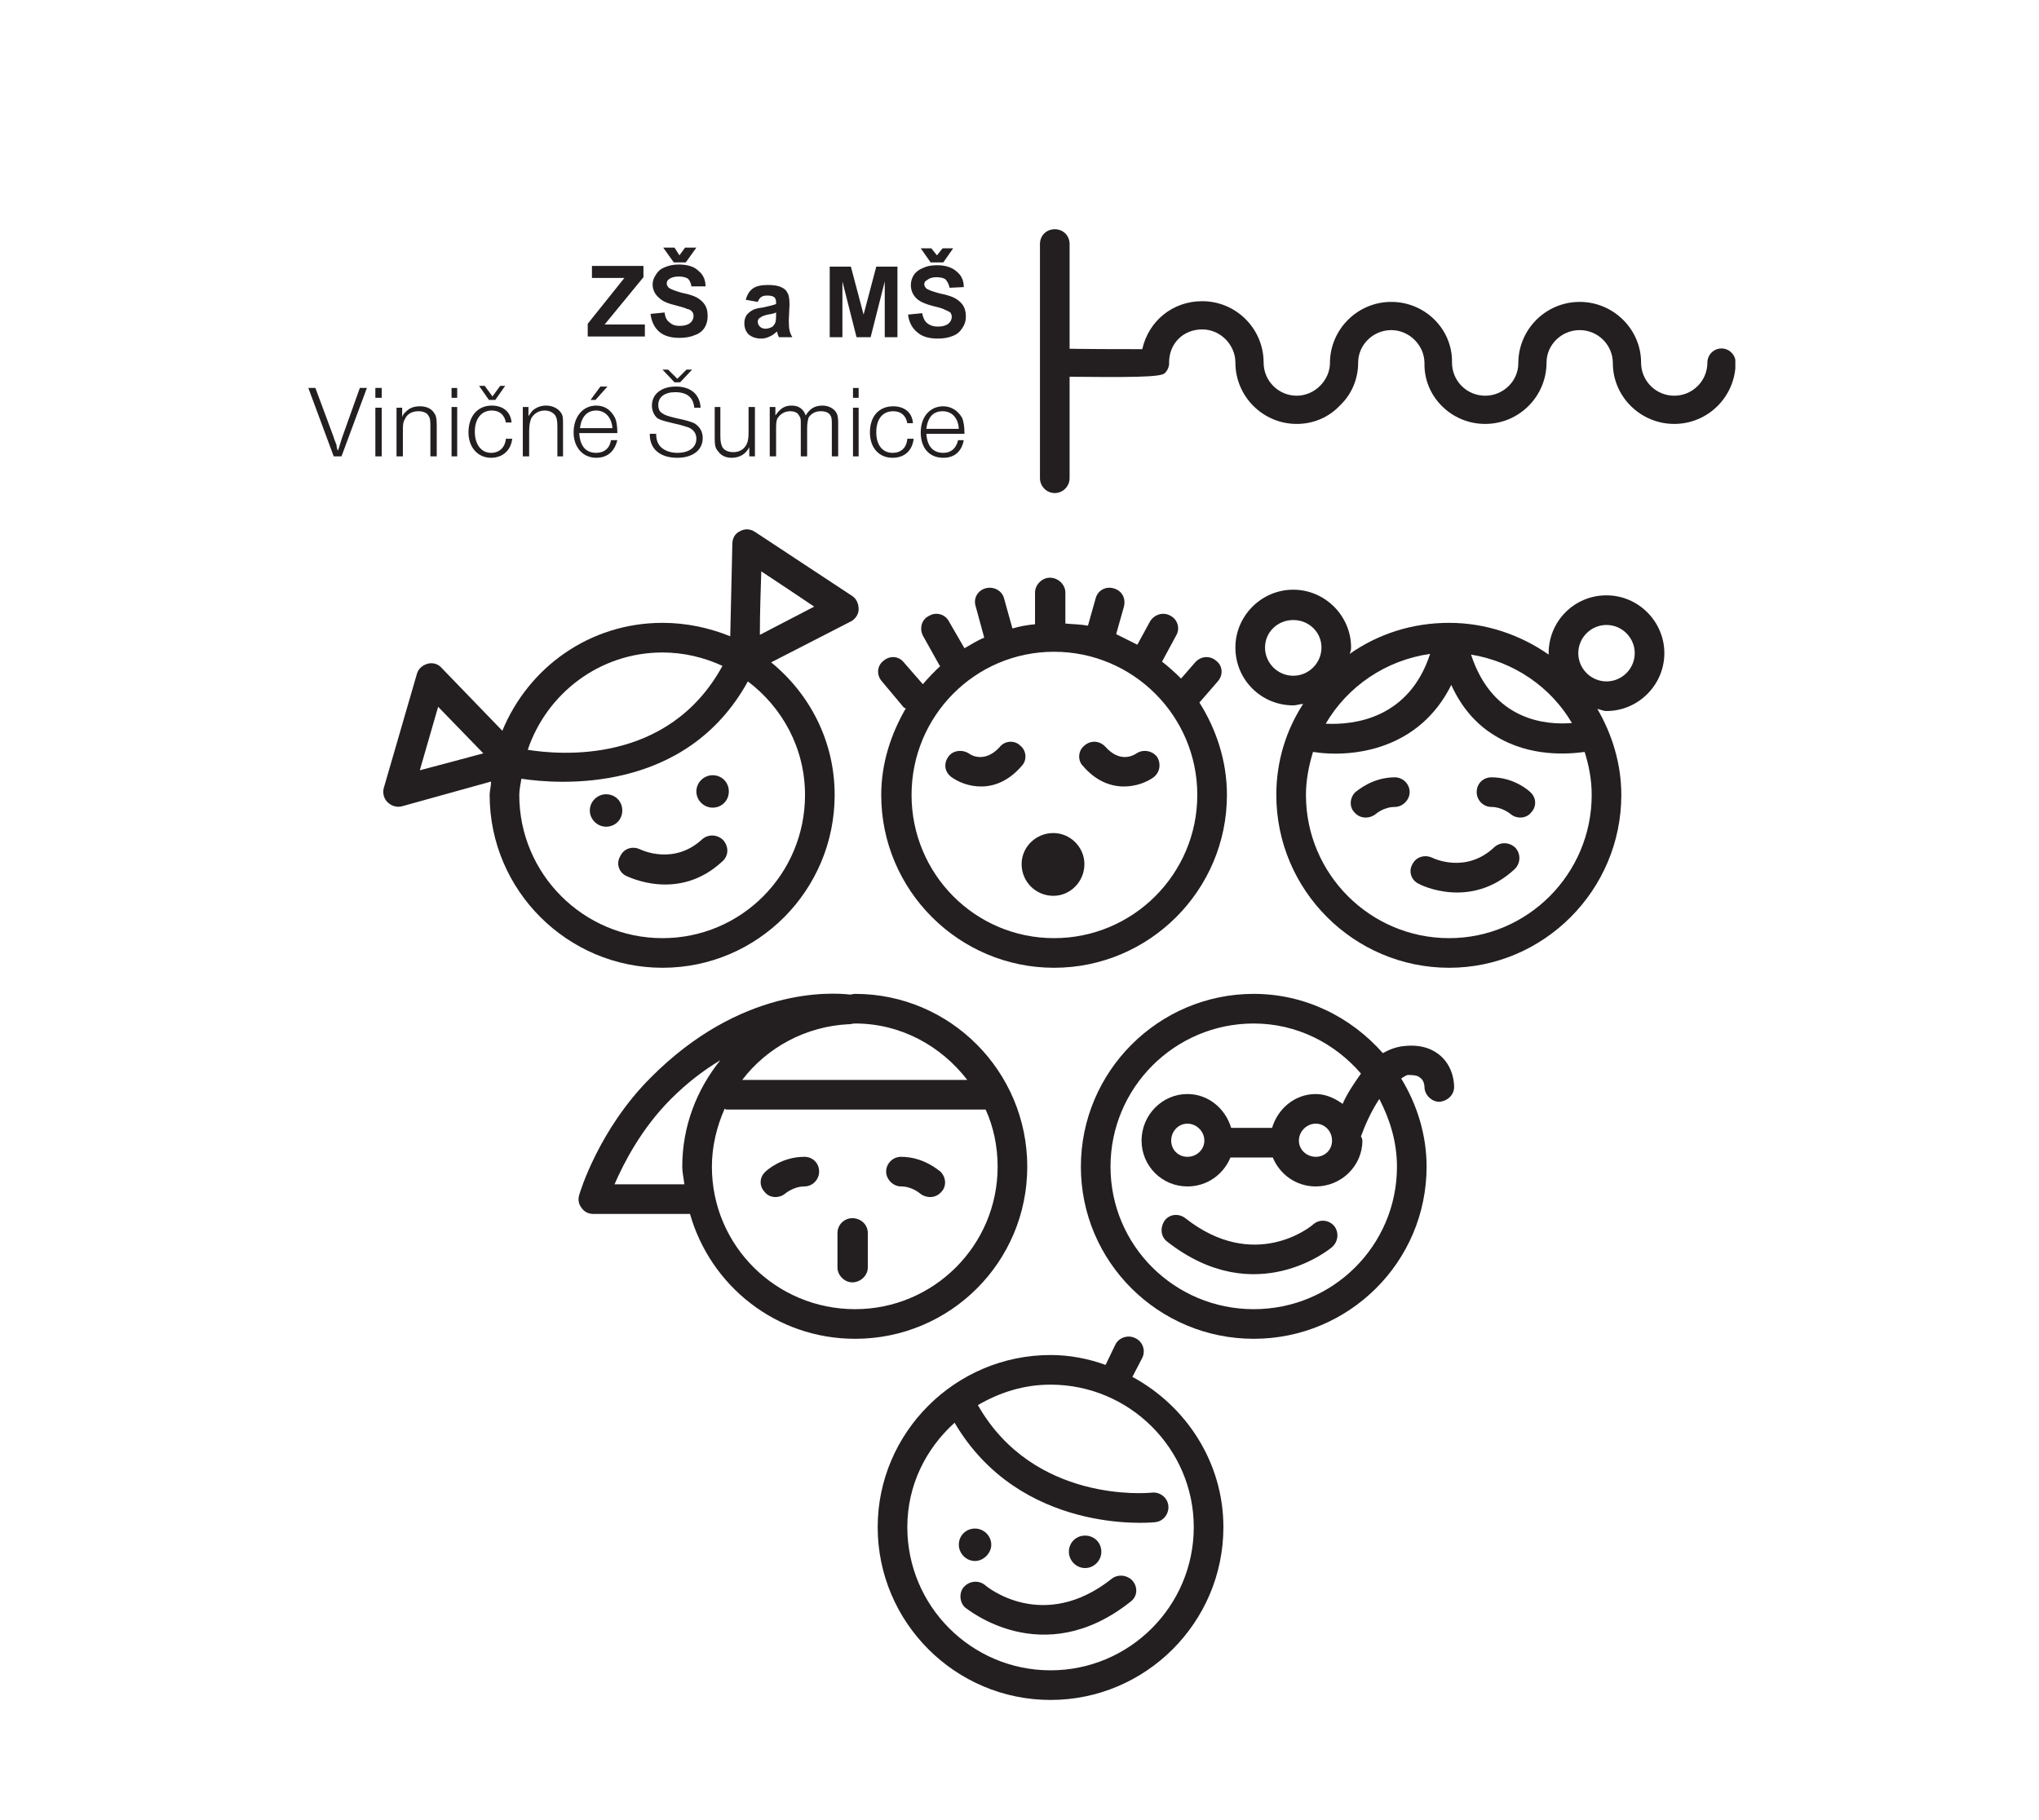 <svg version="1.2" xmlns="http://www.w3.org/2000/svg" viewBox="0 0 289 258" width="289" height="258">
	<title>logo</title>
	<defs>
		<clipPath clipPathUnits="userSpaceOnUse" id="cp1">
			<path d="m43.5 241h202.46v-208.49h-202.46z"/>
		</clipPath>
	</defs>
	<style>
		.s0 { fill: #231f20 } 
	</style>
	<g id="_Artboards_">
	</g>
	<g id="Vrstva 1">
		<g id="&lt;Clip Group&gt;" clip-path="url(#cp1)">
			<path id="&lt;Compound Path&gt;" fill-rule="evenodd" class="s0" d="m120.6 88.1l-11.3 5.8c5.5 4.5 9 11.2 9 18.8 0 13.5-10.9 24.5-24.4 24.5-13.5 0-24.5-11-24.5-24.5 0-0.6 0.2-1.2 0.2-1.9l-12.6 3.5c-0.7 0.2-1.5 0-2.1-0.6-0.5-0.5-0.7-1.3-0.5-2l4.7-16.2c0.2-0.7 0.8-1.2 1.5-1.4 0.7-0.2 1.5 0 2 0.6l8.6 8.9c3.7-9 12.4-15.3 22.7-15.3 3.4 0 6.6 0.7 9.6 1.9l0.3-13.1c0-0.8 0.4-1.5 1.1-1.8 0.7-0.4 1.5-0.3 2.1 0.1l13.8 9.1c0.6 0.4 0.9 1.1 0.9 1.9 0 0.7-0.5 1.4-1.1 1.7zm-26.7 44.9c11.2 0 20.2-9.1 20.2-20.3 0-6.6-3.2-12.4-8.1-16.1-8.8 16-26.8 14.6-32.1 13.8-0.1 0.7-0.3 1.5-0.3 2.3 0 11.2 9.1 20.3 20.3 20.3zm-8-20.4c1.3 0 2.3 1 2.3 2.3 0 1.3-1 2.3-2.3 2.3-1.2 0-2.3-1-2.3-2.3 0-1.3 1.1-2.3 2.3-2.3zm22-31.6c-0.1 3.2-0.2 5.9-0.2 9 2.7-1.4 5-2.6 7.7-4-2.5-1.7-4.8-3.2-7.5-5zm-33.1 25.3c4.4 0.7 19.9 2.2 27.6-11.9-2.6-1.2-5.5-1.9-8.5-1.9-8.9 0-16.4 5.8-19.1 13.8zm26.2 8.2c-1.2 0-2.3-1-2.3-2.3 0-1.3 1.1-2.3 2.3-2.3 1.3 0 2.3 1 2.3 2.3 0 1.3-1 2.3-2.3 2.3zm-38.9-14.3c-0.9 3.1-1.7 5.9-2.6 9 3.1-0.8 6-1.6 9-2.4-2.2-2.3-4.2-4.3-6.4-6.6zm28.6 20.2c0.2 0.1 4.8 2.3 8.8-1.4 0.9-0.8 2.2-0.7 3 0.1 0.8 0.9 0.8 2.2-0.1 3-6.2 5.8-13.3 2.2-13.6 2.1-1.1-0.5-1.5-1.8-0.9-2.8 0.5-1.1 1.7-1.5 2.8-1z"/>
			<path id="&lt;Compound Path&gt;" fill-rule="evenodd" class="s0" d="m227.7 100.8c-0.5 0-0.8-0.2-1.3-0.3 2.1 3.6 3.4 7.8 3.4 12.2 0 13.5-11 24.5-24.4 24.5-13.5 0-24.5-11-24.5-24.5 0-4.8 1.4-9.2 3.8-12.9-0.5 0-0.9 0.2-1.4 0.2-4.5 0-8.2-3.6-8.2-8.2 0-4.5 3.7-8.2 8.2-8.2 4.5 0 8.2 3.7 8.2 8.2 0 0.4-0.1 0.6-0.2 0.9 4-2.8 8.8-4.4 14.1-4.4 5.2 0 10.1 1.7 14.1 4.5 0 0 0-0.1 0-0.2 0-4.5 3.6-8.2 8.2-8.2 4.5 0 8.2 3.7 8.2 8.2 0 4.5-3.7 8.2-8.2 8.2zm-22.3 32.2c11.1 0 20.2-9.1 20.2-20.3 0-2.2-0.4-4.2-1-6.1-2.2 0.3-7.7 0.8-12.7-2.3-2.7-1.6-4.8-4.1-6.2-7.2-4.5 9.1-13.8 10.4-19.6 9.5-0.6 2-1 4-1 6.1 0 11.2 9.1 20.3 20.3 20.3zm-7.7-22.8c1.1 0 2.1 0.9 2.1 2.1 0 1.1-1 2.1-2.1 2.1-1.6 0-2.7 1-2.7 1-0.9 0.7-2.2 0.7-3-0.2-0.8-0.8-0.7-2.1 0.1-2.9 0.3-0.2 2.4-2.1 5.6-2.1zm30-21.6c-2.2 0-4 1.8-4 4 0 2.2 1.8 4 4 4 2.2 0 4-1.8 4-4 0-2.2-1.8-4-4-4zm-44.4-0.7c-2.2 0-4 1.7-4 3.9 0 2.2 1.8 4 4 4 2.2 0 4-1.8 4-4 0-2.2-1.8-3.9-4-3.9zm19.4 4.8c-6.3 0.9-11.7 4.6-14.8 9.9 4 0.2 11.8-0.7 14.8-9.9zm20.1 9.8c-3-5.1-8.2-8.7-14.3-9.7 3.1 9.5 10.8 10 14.3 9.7zm-11.4 11.9c-1.2 0-2.1-1-2.1-2.1 0-1.2 0.9-2.1 2.1-2.1 3.2 0 5.3 1.9 5.5 2.1 0.9 0.8 0.9 2.1 0.1 2.9-0.7 0.9-2.1 0.9-2.9 0.2 0 0-1.2-1-2.7-1zm-8.4 7.2c0.2 0.1 4.8 2.3 8.8-1.5 0.9-0.8 2.2-0.7 3 0.1 0.8 0.9 0.7 2.2-0.1 3-6.2 5.8-13.3 2.3-13.6 2.1-1.1-0.5-1.5-1.8-0.9-2.8 0.5-1 1.7-1.4 2.8-0.9z"/>
			<path id="&lt;Compound Path&gt;" fill-rule="evenodd" class="s0" d="m153.2 165.4c0-13.5 11-24.5 24.5-24.5 7.3 0 13.8 3.3 18.3 8.4 0.9-0.5 1.9-0.9 3-1 2.7-0.3 4.3 0.6 5.2 1.4 1.9 1.7 1.9 4.1 1.9 4.4 0 1.1-0.9 2-2.1 2.1-1.1 0-2.1-1-2.1-2.1 0 0 0-0.9-0.6-1.3-0.4-0.4-1.2-0.4-1.8-0.4-0.3 0.1-0.6 0.3-0.9 0.5 2.2 3.6 3.6 7.9 3.6 12.5 0 13.5-11 24.4-24.5 24.4-13.5 0-24.5-10.9-24.5-24.4zm4.2 0c0 11.2 9.1 20.2 20.3 20.2 11.2 0 20.3-9 20.3-20.2 0-3.5-1-6.7-2.5-9.6-1.2 1.8-2.1 3.9-2.6 5.3 0.1 0.2 0.2 0.4 0.2 0.6 0 3.6-3 6.5-6.6 6.5-2.8 0-5.1-1.7-6.1-4.1h-6c-1 2.4-3.3 4.1-6.1 4.1-3.6 0-6.5-2.9-6.5-6.5 0-3.6 2.9-6.6 6.5-6.6 3 0 5.4 2.1 6.2 4.8h5.8c0.8-2.7 3.2-4.8 6.2-4.8 1.4 0 2.7 0.6 3.8 1.4 0.6-1.4 1.6-2.9 2.6-4.3-3.7-4.3-9.1-7.1-15.2-7.1-11.2 0-20.3 9.1-20.3 20.3zm29.1-6.1c-1.3 0-2.4 1.1-2.4 2.4 0 1.3 1.1 2.3 2.4 2.3 1.3 0 2.3-1 2.3-2.3 0-1.3-1-2.4-2.3-2.4zm-18.2 0c-1.3 0-2.3 1.1-2.3 2.4 0 1.3 1 2.3 2.3 2.3 1.3 0 2.4-1 2.4-2.3 0-1.3-1.1-2.4-2.4-2.4zm-2.9 16.7c-0.9-0.7-1-2-0.3-3 0.7-0.9 2-1 2.9-0.3 9.8 7.7 17.8 1.2 18.1 0.9 0.9-0.8 2.2-0.7 3 0.2 0.7 0.9 0.6 2.2-0.3 3-0.1 0.1-10.8 9.1-23.4-0.8z"/>
			<path id="&lt;Compound Path&gt;" fill-rule="evenodd" class="s0" d="m121.2 189.8c-11.2 0-20.5-7.5-23.4-17.7h-13.7c-0.7 0-1.3-0.3-1.7-0.9-0.4-0.5-0.5-1.2-0.3-1.8 0.1-0.4 2.8-9.3 10.1-16.6 12.8-12.9 25.6-12.1 28.3-11.8 0.2 0 0.4-0.1 0.7-0.1 13.5 0 24.4 11 24.4 24.5 0 13.5-10.9 24.4-24.4 24.4zm0-4.2c11.1 0 20.2-9 20.2-20.2 0-2.9-0.6-5.7-1.7-8.1 0 0-0.1 0-0.1 0h-36.6c-0.2 0-0.2-0.1-0.3-0.1-1.1 2.5-1.8 5.3-1.8 8.2 0 11.2 9.1 20.2 20.3 20.2zm-7.2-21.6c1.2 0 2.1 0.9 2.1 2.1 0 1.1-0.9 2.1-2.1 2.1-1.5 0-2.7 1-2.7 1-0.8 0.7-2.2 0.7-2.9-0.2-0.8-0.8-0.8-2.1 0.1-2.9 0.2-0.2 2.3-2.1 5.5-2.1zm7.2-18.9c-0.3 0-0.6 0.1-0.8 0.1q0 0 0 0 0 0-0.1 0c-6.1 0.3-11.6 3.3-15.1 7.9h31.9c-3.7-4.8-9.4-8-15.9-8zm-34.1 22.8h9.9c-0.1-0.9-0.3-1.7-0.3-2.5 0-5.8 2.1-11 5.4-15.1-2.3 1.4-4.6 3.1-7 5.5-4.2 4.2-6.7 9.1-8 12.1zm40.6-3.9c3.2 0 5.3 1.9 5.6 2.1 0.8 0.8 0.9 2.1 0.1 2.9-0.8 0.9-2.1 0.9-3 0.2 0 0-1.1-1-2.7-1-1.1 0-2.1-1-2.1-2.1 0-1.2 1-2.1 2.1-2.1zm-6.9 8.7c1.2 0 2.2 0.9 2.2 2.1v4.9c0 1.1-1 2.1-2.2 2.1-1.1 0-2.1-1-2.1-2.1v-4.9c0-1.2 1-2.1 2.1-2.1z"/>
			<path id="&lt;Compound Path&gt;" fill-rule="evenodd" class="s0" d="m173.4 216.5c0 13.5-11 24.5-24.5 24.5-13.5 0-24.5-11-24.5-24.5 0-13.4 11-24.4 24.5-24.4 2.7 0 5.3 0.5 7.8 1.4l1.4-2.9c0.5-1 1.8-1.4 2.8-0.9 1.1 0.5 1.5 1.8 1 2.8l-1.4 2.7c7.6 4.1 12.9 12.1 12.9 21.3zm-24.5-20.2c-3.8 0-7.2 1.1-10.3 2.9 7.9 13.9 24 12.5 24.7 12.4 1.1-0.1 2.2 0.7 2.3 1.9 0.1 1.1-0.7 2.2-1.9 2.3-0.8 0.1-19.1 1.7-28.4-14.1-4.1 3.7-6.7 8.9-6.7 14.8 0 11.2 9.1 20.3 20.3 20.3 11.2 0 20.3-9.1 20.3-20.3 0-11.1-9.1-20.2-20.3-20.2zm-12.1 31.6c-0.8-0.7-0.9-2.1-0.2-2.9 0.8-0.9 2.1-1 3-0.3 0.3 0.3 8.3 6.8 18-0.9 0.9-0.7 2.3-0.5 3 0.4 0.7 0.9 0.6 2.2-0.4 2.9-12.5 9.9-23.2 0.9-23.4 0.8zm1.4-6.6c-1.3 0-2.3-1.1-2.3-2.3 0-1.3 1-2.3 2.3-2.3 1.2 0 2.3 1 2.3 2.3 0 1.2-1.1 2.3-2.3 2.3zm15.6 1c-1.3 0-2.3-1.1-2.3-2.3 0-1.3 1-2.3 2.3-2.3 1.3 0 2.3 1 2.3 2.3 0 1.2-1 2.3-2.3 2.3z"/>
			<path id="&lt;Path&gt;" class="s0" d="m147.4 34.6v33.2c0 1.1 0.9 2.1 2.1 2.1 1.2 0 2.1-1 2.1-2.1v-33.2c0-1.2-0.9-2.1-2.1-2.1-1.2 0-2.1 0.9-2.1 2.1z"/>
			<path id="&lt;Compound Path&gt;" fill-rule="evenodd" class="s0" d="m170 99.6c2.4 3.8 3.9 8.3 3.9 13.1 0 13.5-11 24.5-24.5 24.5-13.5 0-24.5-11-24.5-24.5 0-4.5 1.4-8.7 3.5-12.3-0.1 0-0.2 0-0.3-0.1l-3.1-3.7c-0.8-0.9-0.7-2.2 0.2-2.9 0.9-0.8 2.2-0.7 2.9 0.2l2.7 3.1q1.2-1.4 2.5-2.6c0 0-0.1 0-0.1 0l-2.4-4.3c-0.5-1-0.2-2.3 0.9-2.8 1-0.6 2.3-0.2 2.8 0.8l2.2 3.8c0.9-0.5 1.8-1.1 2.8-1.5l-1.2-4.4c-0.4-1.2 0.3-2.3 1.4-2.6 1.1-0.3 2.3 0.3 2.6 1.4l1.2 4.3c1-0.3 2.1-0.5 3.2-0.6v-4.5c0-1.1 1-2.1 2.1-2.1 1.2 0 2.2 1 2.2 2.1v4.4c1 0.1 2.1 0.1 3.2 0.3l1.1-3.9c0.3-1.1 1.4-1.7 2.5-1.4 1.2 0.3 1.8 1.4 1.5 2.6l-1.1 3.9c1 0.5 2 1 3 1.5l1.8-3.3c0.6-1 1.9-1.4 2.9-0.8 1 0.5 1.4 1.8 0.8 2.8l-2 3.7c0.9 0.7 1.8 1.5 2.7 2.4l2-2.3c0.8-0.9 2.1-1 3-0.2 0.9 0.7 1 2 0.2 2.9zm-40.8 13.1c0 11.2 9 20.3 20.2 20.3 11.2 0 20.3-9.1 20.3-20.3 0-11.2-9.1-20.3-20.3-20.3-11.2 0-20.2 9.1-20.2 20.3zm8.1-5.9c0.5 0.4 2.4 1.3 4.4-0.9 0.7-0.9 2.1-1 2.9-0.2 0.9 0.7 1 2.1 0.2 2.9-3.7 4.3-8.1 2.9-9.9 1.6-1-0.7-1.2-1.9-0.5-2.9 0.6-0.9 1.9-1.1 2.9-0.5zm16.4-1.1c0.9-0.8 2.2-0.7 3 0.2 2 2.2 3.8 1.3 4.4 0.9 0.9-0.6 2.2-0.4 2.9 0.5 0.6 1 0.4 2.2-0.5 2.9-1.8 1.3-6.3 2.7-10-1.6-0.8-0.8-0.7-2.2 0.2-2.9zm-4.4 12.4c2.4 0 4.4 2 4.4 4.4 0 2.5-2 4.5-4.4 4.5-2.5 0-4.5-2-4.5-4.5 0-2.4 2-4.4 4.5-4.4z"/>
			<path id="&lt;Path&gt;" class="s0" d="m161.9 49.5c-1.9 0-9.5 0-11.8-0.1-1.1 0-2 0.9-2 2 0 1.1 0.9 2 2 2 10.1 0.1 14.4 0.1 15-0.5 0.7-0.7 0.6-1.5 0.6-1.5 0-2.7 2-4.7 4.7-4.7 2.6 0 4.7 2.2 4.7 4.7 0 4.8 3.9 8.7 8.7 8.7 2.3 0 4.5-0.9 6.1-2.6 1.7-1.6 2.6-3.8 2.6-6.1 0-2.5 2.1-4.6 4.7-4.6 2.5 0 4.7 2.1 4.7 4.7-0.1 4.7 3.8 8.6 8.6 8.6 4.8 0 8.7-3.9 8.7-8.7 0-2.5 2.1-4.6 4.7-4.6 2.6 0 4.7 2.1 4.7 4.7 0 4.7 3.9 8.6 8.7 8.6 4.8 0 8.7-3.9 8.7-8.7 0-1.1-0.9-2-2-2-1.1 0-2 0.9-2 2 0 2.6-2.1 4.7-4.7 4.7-2.6 0-4.7-2.1-4.7-4.7 0-4.7-3.9-8.6-8.7-8.6-4.8 0-8.7 3.9-8.7 8.7 0 2.5-2.1 4.6-4.7 4.6-2.6 0-4.7-2.1-4.7-4.7 0.1-4.7-3.8-8.6-8.6-8.6-4.8 0-8.7 3.9-8.7 8.7 0 1.1-0.5 2.3-1.4 3.2-0.9 0.9-2.1 1.4-3.3 1.4-2.6 0-4.7-2.1-4.7-4.7 0-4.8-3.9-8.7-8.7-8.7-4.2 0-7.6 2.8-8.5 6.8z"/>
			<path id="&lt;Compound Path&gt;" fill-rule="evenodd" class="s0" d="m136.6 62.4c-0.3 1.6-1.3 2.5-2.9 2.5-2 0-3.2-1.4-3.2-3.6 0-2.2 1.3-3.7 3.2-3.7 1.1 0 2.1 0.6 2.7 1.7 0.2 0.6 0.3 1.2 0.3 2.2h-5.4c0.1 1.7 0.9 2.7 2.4 2.7 1.1 0 1.8-0.6 2.1-1.8zm-0.7-1.6c-0.1-1.6-1-2.5-2.3-2.5-1.3 0-2.1 0.8-2.3 2.5zm-6.4 1.4c-0.2 1.7-1.3 2.7-3 2.7-1.9 0-3.2-1.4-3.2-3.6 0-2.3 1.3-3.7 3.3-3.7 1.6 0 2.7 0.9 2.8 2.4h-0.8c-0.2-1.1-0.9-1.7-2-1.7-1.5 0-2.4 1.1-2.4 3 0 1.8 0.9 2.9 2.3 2.9 1.2 0 2-0.7 2.1-2zm-7.8 2.5h-0.8v-6.9h0.8zm0-8.3h-0.8v-1.4h0.8zm-11.8 2.5c0.7-1 1.3-1.4 2.3-1.4q1.5 0 2 1.4c0.6-1 1.3-1.4 2.4-1.4 0.7 0 1.4 0.3 1.8 0.8 0.3 0.4 0.4 0.8 0.4 1.6v4.8h-0.9v-4.6c0-0.5 0-0.9-0.2-1.2-0.2-0.4-0.7-0.6-1.4-0.6-0.7 0-1.3 0.3-1.7 0.9-0.1 0.4-0.2 0.8-0.2 1.5v4h-0.9v-4.6c0-0.5 0-0.9-0.2-1.1-0.2-0.5-0.7-0.7-1.3-0.7-0.8 0-1.4 0.4-1.8 1-0.2 0.4-0.2 0.9-0.2 1.6v3.8h-0.9v-7h0.8zm-2.9 5.8h-0.8v-1.3c-0.5 1-1.4 1.5-2.5 1.5-0.8 0-1.5-0.3-1.9-0.9-0.4-0.4-0.5-0.9-0.5-1.8v-4.5h0.8v4.1c0 0.8 0.1 1.1 0.2 1.4 0.2 0.6 0.9 0.9 1.6 0.9 0.8 0 1.4-0.3 1.8-0.9 0.3-0.5 0.4-1 0.4-1.9v-3.6h0.9zm-12.3-12.3l1.3 1.3 1.3-1.3h0.8l-1.7 1.8h-0.8l-1.7-1.8zm3.7 5.4q-0.2-2.2-2.7-2.2c-1.5 0-2.4 0.7-2.4 1.8 0 0.6 0.2 1 0.6 1.2 0.4 0.3 0.8 0.4 2 0.7 1.5 0.3 2 0.5 2.5 0.7 0.8 0.5 1.2 1.2 1.2 2.1 0 1.7-1.4 2.8-3.6 2.8-2.4 0-3.9-1.2-3.9-3.3v-0.1h0.9c0 0.8 0.2 1.3 0.5 1.7 0.5 0.6 1.4 1 2.5 1 1.7 0 2.7-0.8 2.7-2q0-1.1-1.1-1.6c-0.4-0.1-0.8-0.3-2.2-0.6-1.2-0.3-1.7-0.4-2.2-0.7-0.5-0.4-0.8-1.1-0.8-1.8 0-1.6 1.3-2.7 3.4-2.7 2.1 0 3.4 1.1 3.5 3zm-14-1.1h-0.7l1.4-1.9h1zm3.1 5.7c-0.4 1.6-1.4 2.5-3 2.5-1.9 0-3.2-1.5-3.2-3.6 0-2.2 1.3-3.8 3.2-3.8 1.2 0 2.1 0.6 2.7 1.8 0.2 0.5 0.3 1.2 0.3 2.1h-5.4c0.1 1.8 0.9 2.8 2.4 2.8 1.1 0 1.9-0.6 2.1-1.8zm-0.7-1.7c-0.1-1.5-1-2.5-2.3-2.5-1.3 0-2.1 0.9-2.3 2.5zm-11.9-1.7c0.3-0.4 0.4-0.6 0.6-0.8q0.8-0.7 1.9-0.7c0.9 0 1.7 0.4 2.1 1 0.3 0.4 0.3 0.8 0.3 1.7v4.5h-0.8v-4.2c0-0.9-0.1-1.3-0.3-1.6-0.3-0.4-0.8-0.7-1.5-0.7-0.8 0-1.5 0.4-1.9 1.1-0.2 0.5-0.3 1-0.3 1.9v3.5h-0.9v-7h0.8zm-6.2-4.3l1.1 1.5 1.1-1.5h0.7l-1.4 2h-0.9l-1.4-2zm3.9 7.5c-0.2 1.7-1.4 2.7-3 2.7-1.9 0-3.2-1.5-3.2-3.6 0-2.3 1.3-3.8 3.3-3.8 1.6 0 2.7 0.9 2.8 2.4h-0.8c-0.2-1.1-0.9-1.7-2-1.7-1.5 0-2.4 1.2-2.4 3 0 1.8 0.9 3 2.3 3 1.2 0 2-0.8 2.1-2zm-7.8 2.5h-0.8v-7h0.8zm0-8.3h-0.8v-1.4h0.8zm-7.8 2.7c0.2-0.5 0.4-0.6 0.6-0.8q0.7-0.7 1.9-0.7c0.9 0 1.6 0.3 2 0.9 0.3 0.4 0.4 0.8 0.4 1.8v4.4h-0.9v-4.2c0-0.8 0-1.2-0.3-1.6-0.2-0.4-0.8-0.6-1.4-0.6-0.9 0-1.6 0.4-1.9 1.1-0.3 0.5-0.3 0.9-0.3 1.8v3.5h-0.9v-6.9h0.8zm-2.9 5.6h-0.9v-6.9h0.9zm0-8.3h-0.9v-1.4h0.9zm-5.7 8.3h-1.1l-3.6-9.7h1l2.6 7c0 0.1 0.1 0.3 0.4 1.1q0 0.4 0.2 0.8 0.3-1 0.6-1.9l2.5-7h1z"/>
			<path id="&lt;Compound Path&gt;" fill-rule="evenodd" class="s0" d="m130.5 35.2h1.5l0.8 1 0.8-1h1.5l-1.4 2h-1.8zm-1.8 9.4l2-0.2q0.2 1 0.7 1.4 0.6 0.5 1.5 0.5 1 0 1.5-0.4 0.5-0.4 0.5-1 0-0.3-0.2-0.6-0.3-0.2-0.8-0.4-0.3-0.2-1.6-0.5-1.6-0.4-2.3-1-0.9-0.8-0.9-2 0-0.7 0.4-1.4 0.5-0.7 1.3-1 0.8-0.4 2-0.4 1.8 0 2.8 0.9 1 0.8 1 2.2l-2 0.1q-0.2-0.8-0.6-1.2-0.4-0.3-1.3-0.3-0.8 0-1.3 0.4-0.4 0.2-0.4 0.6 0 0.3 0.3 0.6 0.4 0.3 1.9 0.7 1.5 0.3 2.2 0.7 0.7 0.4 1.1 1 0.4 0.6 0.4 1.6 0 0.9-0.5 1.6-0.5 0.8-1.3 1.1-0.9 0.4-2.2 0.4-1.9 0-2.9-0.9-1.1-0.9-1.3-2.5zm-11.1 3.2v-10h3l1.8 6.8 1.8-6.8h3v10h-1.8v-7.9l-2 7.9h-2l-2-7.9v7.9zm-10.2-5l-1.7-0.3q0.3-1.1 1-1.6 0.7-0.5 2.1-0.5 1.3 0 1.9 0.3 0.7 0.3 0.9 0.8 0.3 0.4 0.3 1.7l-0.1 2.2q0 1 0.1 1.4 0.1 0.5 0.4 1h-1.9q-0.1-0.2-0.2-0.5 0-0.2-0.1-0.3-0.5 0.5-1 0.7-0.6 0.3-1.2 0.3-1.1 0-1.8-0.6-0.6-0.6-0.6-1.6 0-0.6 0.3-1.1 0.3-0.4 0.8-0.7 0.5-0.3 1.5-0.4 1.4-0.3 1.9-0.5v-0.2q0-0.6-0.3-0.8-0.3-0.2-1-0.2-0.5 0-0.8 0.2-0.3 0.2-0.5 0.7zm2.6 1.5q-0.4 0.2-1.2 0.3-0.8 0.2-1 0.4-0.4 0.2-0.4 0.6 0 0.4 0.3 0.7 0.3 0.3 0.8 0.3 0.5 0 1-0.3 0.3-0.3 0.4-0.6 0.1-0.3 0.1-1zm-16-9.2h1.6l0.7 1.1 0.8-1.1h1.6l-1.5 2.1h-1.7zm-1.8 9.4l2-0.2q0.1 1 0.7 1.4 0.5 0.5 1.4 0.5 1 0 1.5-0.4 0.5-0.4 0.5-1 0-0.4-0.2-0.6-0.2-0.3-0.7-0.4-0.4-0.2-1.6-0.5-1.7-0.4-2.3-1-1-0.8-1-2 0-0.7 0.5-1.4 0.4-0.7 1.2-1 0.9-0.4 2-0.4 1.9 0 2.8 0.9 1 0.8 1 2.2h-2q-0.1-0.7-0.5-1.1-0.5-0.3-1.3-0.3-0.9 0-1.4 0.4-0.3 0.2-0.3 0.6 0 0.3 0.3 0.6 0.4 0.3 1.8 0.7 1.5 0.3 2.2 0.7 0.7 0.4 1.1 1 0.4 0.6 0.4 1.6 0 0.9-0.4 1.6-0.5 0.8-1.4 1.1-0.9 0.4-2.2 0.4-1.9 0-2.9-0.9-1-0.9-1.2-2.5zm-8.9 3.2v-1.8l5.2-6.5h-4.6v-1.7h7.3v1.6l-5.5 6.7h5.7v1.7z"/>
		</g>
	</g>
</svg>